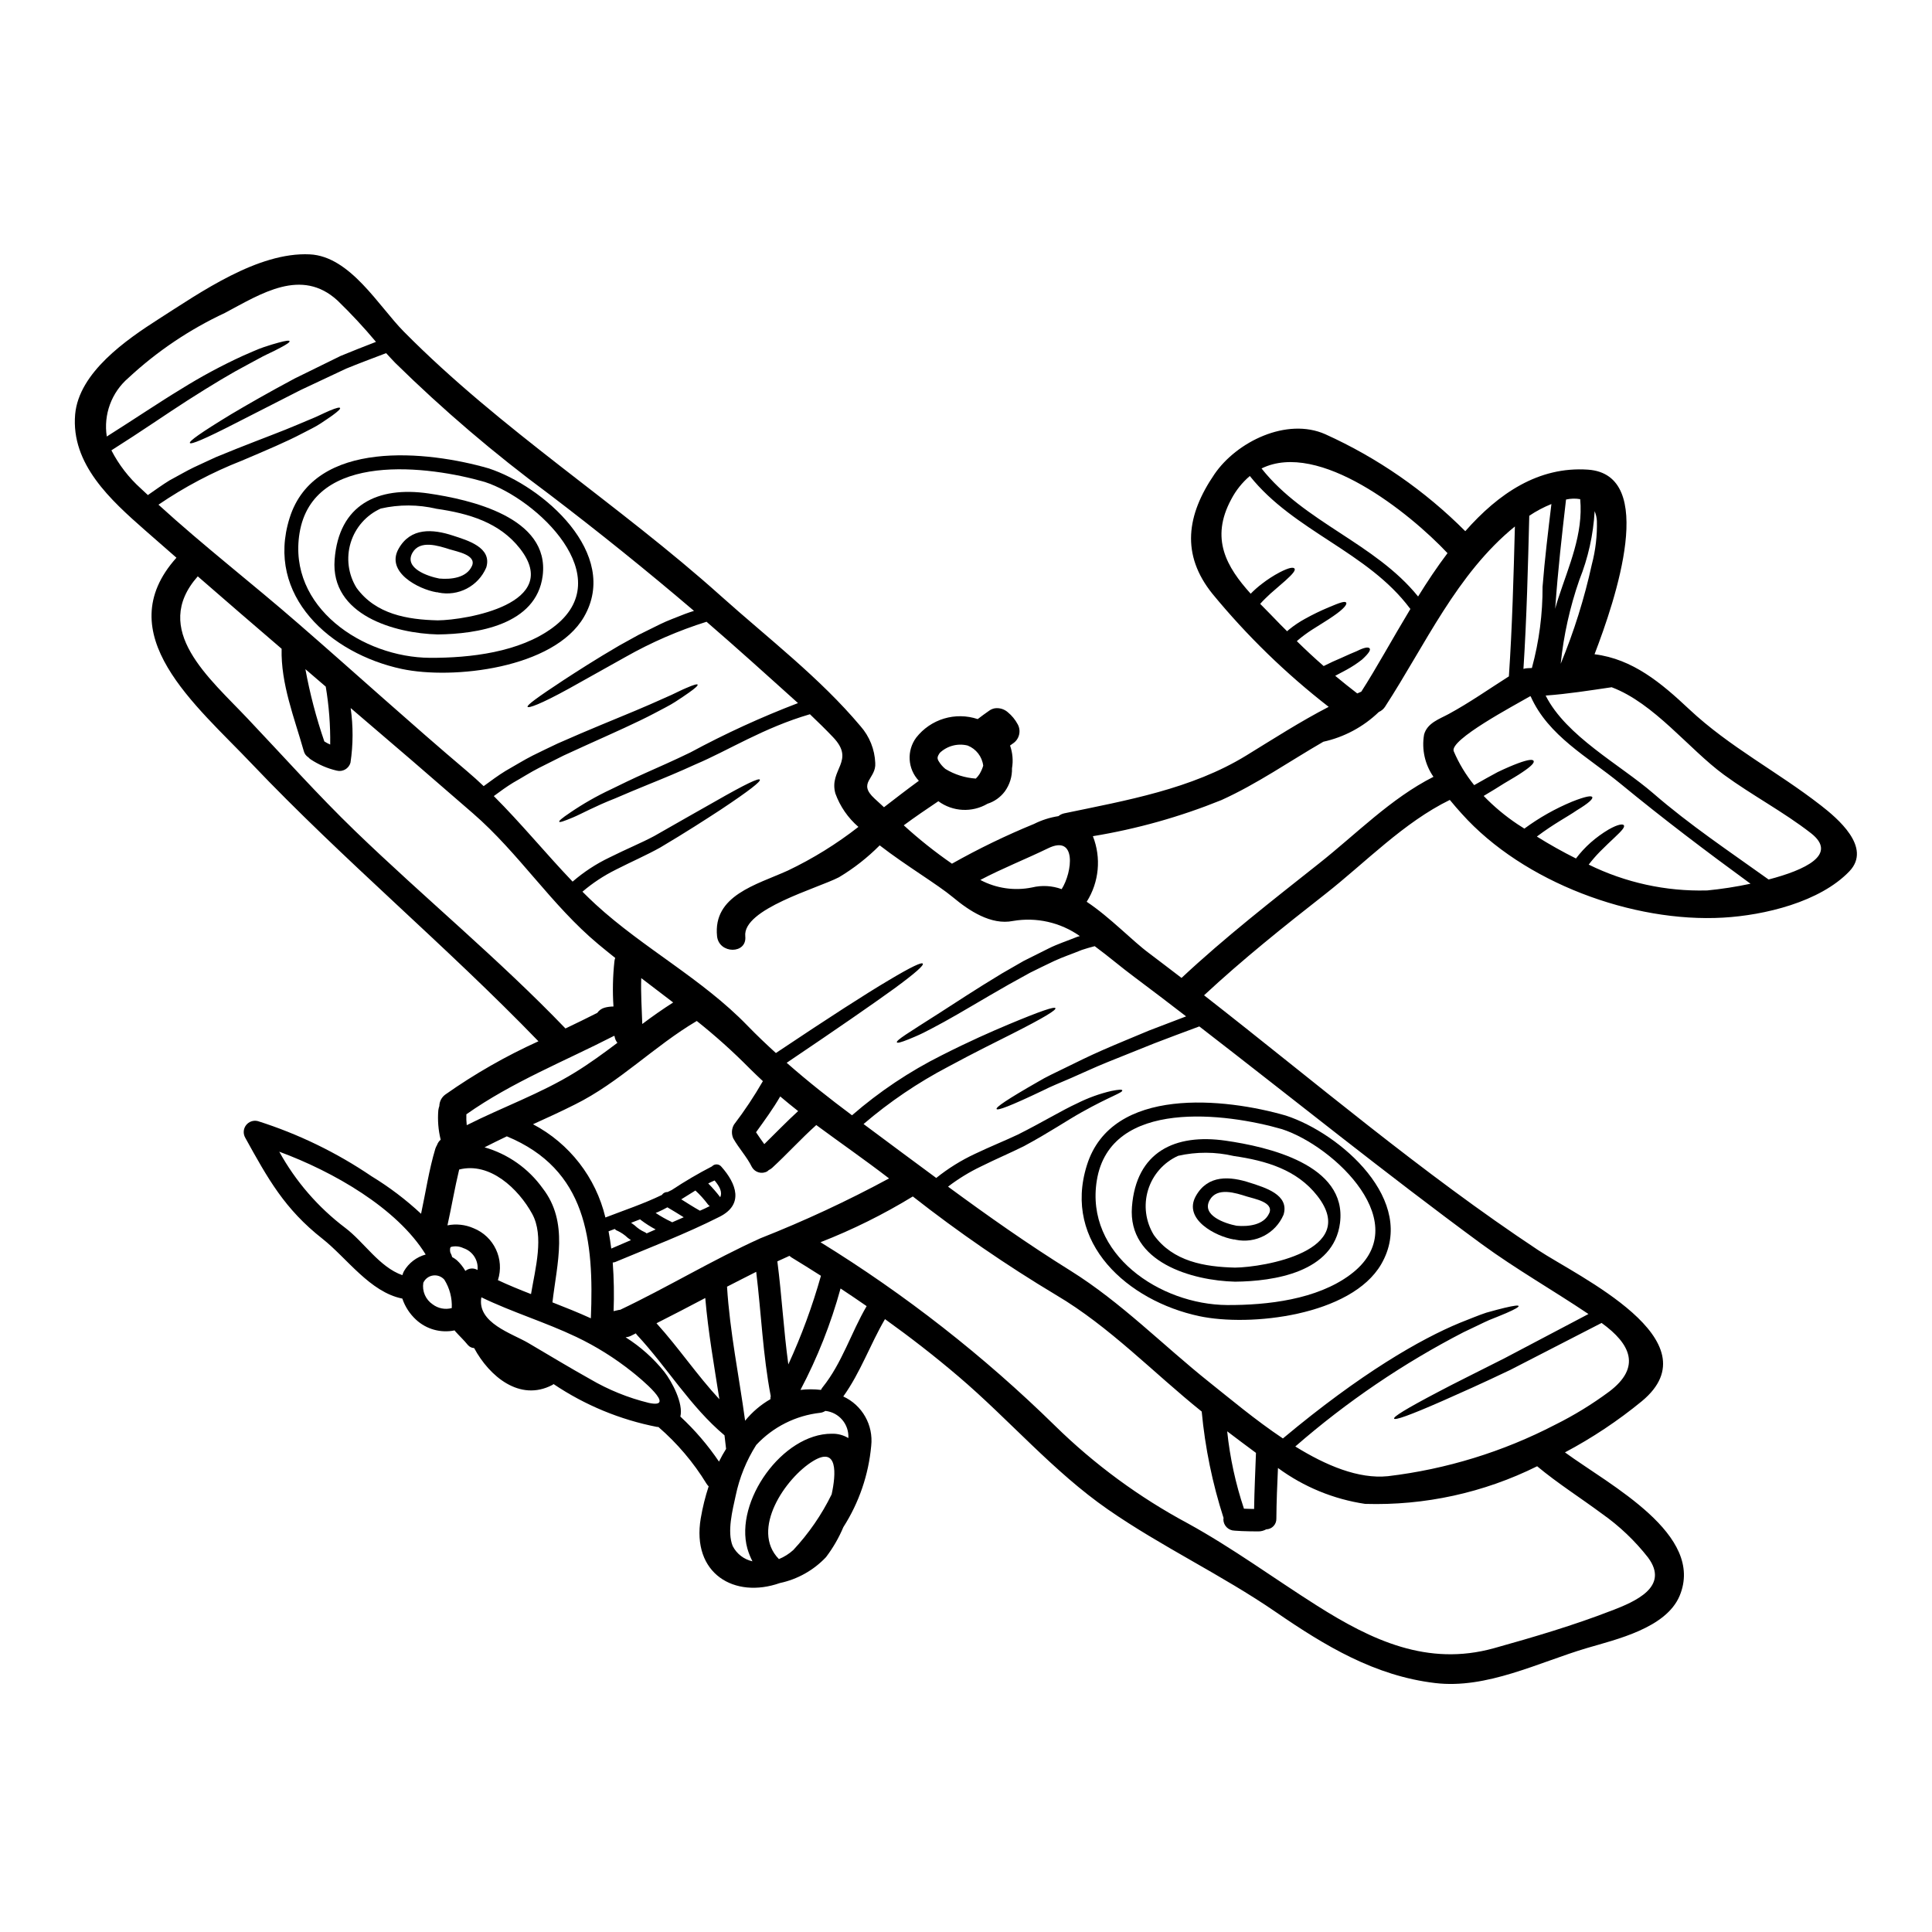 <?xml version="1.0" encoding="UTF-8"?>
<!-- Uploaded to: ICON Repo, www.iconrepo.com, Generator: ICON Repo Mixer Tools -->
<svg fill="#000000" width="800px" height="800px" version="1.1" viewBox="144 144 512 512" xmlns="http://www.w3.org/2000/svg">
 <g>
  <path d="m626.5 357.4c4.375 3.406 13.672 11.141 7.609 17.5-7.805 8.156-22.523 11.66-33.457 12.281-23.91 1.371-52.918-9.297-69.254-27.516-0.969-1.07-2.062-2.309-3.18-3.68-12.258 5.992-22.32 16.555-32.988 24.934-11.02 8.625-21.898 17.32-32.141 26.844 29.262 22.828 57.672 47.082 88.559 67.543 10.414 6.906 46.93 23.887 27.465 40.02-6.324 5.191-13.152 9.738-20.383 13.57 12.059 8.801 37.191 21.773 30.379 38.035-3.606 8.527-16.703 11.508-24.562 13.82-12.754 3.777-26.547 10.914-40.219 9.273-15.961-1.891-29.125-9.82-42.188-18.793-14.391-9.891-30.277-17.32-44.543-27.219-14.469-10.043-26.152-23.789-39.551-35.199-6.41-5.469-12.902-10.488-19.516-15.234-3.938 6.734-6.488 14.141-11.059 20.508l0.004-0.008c5.027 2.309 8.012 7.578 7.406 13.078-0.699 7.672-3.231 15.062-7.383 21.547-1.195 2.836-2.742 5.508-4.598 7.957-3.285 3.477-7.551 5.871-12.23 6.863-11.984 4.223-23.465-2.438-20.957-17.203h0.004c0.484-2.856 1.184-5.676 2.086-8.426-0.219-0.211-0.41-0.445-0.57-0.699-3.449-5.641-7.75-10.715-12.754-15.035h-0.301c-9.824-1.91-19.164-5.773-27.469-11.363-0.117 0.09-0.242 0.172-0.371 0.25-8.602 4.477-16.656-2.309-20.684-9.793-0.629-0.027-1.223-0.312-1.641-0.789-1.066-1.32-2.309-2.461-3.43-3.727h0.004c-0.043-0.051-0.078-0.109-0.102-0.172-3.668 0.762-7.481-0.293-10.23-2.836-1.664-1.531-2.91-3.453-3.633-5.594-8.555-1.691-14.668-10.715-21.18-15.863-9.992-7.852-14.418-15.836-20.469-26.797l0.004 0.004c-0.59-1.047-0.5-2.344 0.23-3.297 0.734-0.953 1.965-1.379 3.125-1.078 10.699 3.391 20.844 8.312 30.129 14.613 4.699 2.863 9.098 6.195 13.125 9.945 1.238-5.766 2.086-11.582 3.777-17.223v-0.004c0.113-0.336 0.262-0.664 0.445-0.969 0.195-0.559 0.527-1.055 0.973-1.441-0.629-2.551-0.84-5.188-0.621-7.805 0.055-0.383 0.145-0.758 0.27-1.121 0.023-1.199 0.605-2.324 1.578-3.031 7.766-5.473 16.031-10.199 24.684-14.121-24.488-25.336-51.621-47.934-75.969-73.535-14.664-15.465-38.109-34.383-19.965-54.613-2.754-2.414-5.543-4.824-8.301-7.262-9.098-8-19.68-17.523-18.543-30.723 0.992-11.113 13.57-19.785 22.074-25.23 11.113-7.086 26.371-17.848 40.121-17.176 10.715 0.523 18.27 13.777 24.906 20.469 25.805 26.102 56.828 45.656 84.07 70.102 12.406 11.113 26.227 21.676 36.969 34.48v-0.004c2.375 2.703 3.75 6.141 3.898 9.738 0.301 4.227-4.844 5.172-0.148 9.469 0.789 0.695 1.574 1.469 2.461 2.262 3.059-2.363 6.117-4.723 9.25-7.012l-0.004 0.008c-2.988-3.144-3.281-7.981-0.695-11.461 1.875-2.394 4.449-4.152 7.363-5.031 2.918-0.875 6.031-0.828 8.922 0.137 0.992-0.746 1.969-1.492 3.031-2.215 0.453-0.336 0.984-0.555 1.539-0.648 1.223-0.156 2.453 0.215 3.383 1.02 1.09 0.895 1.992 1.992 2.656 3.234 0.977 1.789 0.387 4.031-1.34 5.117-0.219 0.148-0.445 0.324-0.691 0.5h-0.004c0.684 1.934 0.863 4.008 0.516 6.031 0.059 2.203-0.613 4.363-1.91 6.141-1.152 1.535-2.75 2.676-4.578 3.254-4.086 2.398-9.207 2.137-13.027-0.668-3.106 2.086-6.188 4.176-9.172 6.387h0.004c4.023 3.676 8.293 7.07 12.773 10.168 7.027-3.961 14.289-7.481 21.754-10.539 2.031-1.02 4.215-1.715 6.461-2.062 0.457-0.375 0.996-0.633 1.574-0.75 16.457-3.43 33.684-6.41 48.199-15.312 7.258-4.453 14.344-9.023 21.848-12.902l0.004 0.004c-11.336-8.801-21.656-18.836-30.773-29.914-8.426-10.438-6.887-20.93 0.473-31.715 5.902-8.66 19.188-15.137 29.383-10.629 13.824 6.246 26.402 14.957 37.113 25.703 8.848-10.039 19.414-17.199 32.512-16.309 18.5 1.297 7.309 34.406 1.742 48.922 10.141 1.266 17.672 7.609 25.105 14.59 10.684 10.016 23.363 16.504 34.82 25.426zm-13.82 19.68c9.645-2.512 18.543-6.613 11.211-12.305s-15.559-9.992-23.043-15.465c-9.297-6.809-18.473-18.965-29.758-23.191-0.051 0-0.074 0.023-0.098 0.023-5.793 0.848-11.559 1.766-17.379 2.188 5.418 10.766 19.68 18.27 28.535 25.926 9.676 8.391 20.156 15.375 30.531 22.809zm-16.383 2.91h0.004c3.898-0.375 7.773-0.977 11.605-1.793-11.781-8.602-23.141-17.199-34.477-26.523-8.629-7.086-19.141-12.648-23.789-23.141h-0.176c-4.148 2.41-21.453 11.555-20.207 14.562 1.379 3.231 3.203 6.25 5.418 8.977 2.387-1.367 4.449-2.512 6.215-3.457 2.211-1.066 4-1.816 5.391-2.336 2.754-1.02 3.938-1.094 4.152-0.621s-0.598 1.395-2.984 2.984c-1.18 0.82-2.809 1.762-4.871 2.984-1.516 0.969-3.305 2.062-5.391 3.305 2.711 2.805 5.707 5.312 8.949 7.481 0.598 0.395 1.219 0.789 1.844 1.18h-0.004c3.918-2.891 8.176-5.297 12.676-7.16 3.582-1.418 5.117-1.641 5.32-1.18 0.203 0.461-0.871 1.543-4.125 3.508-2.312 1.613-6.019 3.504-10.562 6.934 3.301 2.062 6.785 4.027 10.363 5.812 1.156-1.531 2.465-2.949 3.902-4.223 1.473-1.297 3.062-2.453 4.746-3.453 2.586-1.469 3.801-1.516 4.051-1.117 0.277 0.473-0.445 1.344-2.484 3.254-0.996 0.945-2.34 2.188-3.938 3.801h0.004c-1.035 1.062-2.004 2.184-2.91 3.359 9.719 4.785 20.453 7.137 31.281 6.848zm-25.031 190.78c5.992-2.336 15.266-6.215 9.496-13.992h0.004c-3.477-4.445-7.59-8.359-12.203-11.609-5.691-4.223-11.758-8.055-17.199-12.594v-0.004c-14.145 7.031-29.805 10.453-45.594 9.973-8.355-1.242-16.285-4.508-23.094-9.512-0.199 4.477-0.395 8.945-0.426 13.422 0.02 0.734-0.25 1.441-0.754 1.977-0.504 0.531-1.199 0.84-1.93 0.859-0.66 0.367-1.406 0.559-2.164 0.547 0 0-3.938 0-6.215-0.199v-0.004c-1.637-0.02-2.961-1.34-2.981-2.977 0-0.129 0.02-0.254 0.051-0.375-2.953-9.164-4.894-18.621-5.793-28.207-12.828-10.293-24.359-22.469-38.574-30.875-13.195-7.906-25.879-16.633-37.984-26.125-7.781 4.754-15.969 8.812-24.465 12.129 22.449 13.84 43.285 30.145 62.117 48.605 10.469 10.273 22.348 19.004 35.277 25.93 11.883 6.539 22.672 14.492 34.105 21.727 14.562 9.223 29.359 16.207 46.934 11.336 10.387-2.898 21.324-6.117 31.391-10.047zm-0.84-57.957c8.578-6.465 5.769-12.625-1.988-18.219-9.52 4.894-17.551 9.02-24.211 12.453-7.477 3.578-13.422 6.215-17.926 8.203-9.055 3.977-12.625 5.168-12.852 4.695-0.223-0.473 2.984-2.508 11.711-7.086 4.328-2.309 10.145-5.144 17.523-8.895 6.191-3.258 13.574-7.16 22.273-11.734-9.395-6.316-19.164-11.859-28.34-18.57-25.379-18.645-49.891-38.43-74.785-57.648-4.273 1.574-8.266 3.082-11.906 4.477-4.551 1.816-8.629 3.457-12.332 4.949-3.703 1.492-6.859 3.008-9.742 4.25-2.883 1.242-5.418 2.258-7.512 3.328-8.551 4.078-11.953 5.344-12.23 4.894-0.277-0.449 2.754-2.535 11.02-7.258 2.039-1.242 4.551-2.387 7.383-3.777 2.832-1.395 6.043-2.984 9.719-4.598s7.781-3.281 12.332-5.195l9.77-3.731c-4.5-3.481-9.055-6.934-13.598-10.34-3.504-2.586-6.988-5.594-10.629-8.266-1.141 0.301-2.309 0.621-3.406 0.996-2.535 1.043-5.023 1.863-7.281 2.91s-4.402 2.137-6.438 3.129c-1.969 1.094-3.906 2.141-5.691 3.148-7.16 4.078-12.68 7.457-17.027 9.84-2.188 1.18-4.027 2.188-5.594 2.957-1.566 0.766-2.887 1.297-3.906 1.715-2.039 0.824-2.957 1.043-3.082 0.789s0.598-0.871 2.414-2.086c1.816-1.215 4.672-3.008 8.797-5.644 4.125-2.637 9.52-6.238 16.656-10.539 1.816-1.043 3.727-2.137 5.742-3.305 2.109-1.043 4.297-2.137 6.613-3.305 2.312-1.168 4.945-2.012 7.582-3.082 0.223-0.074 0.445-0.121 0.668-0.195l0.008-0.008c-5.141-3.629-11.512-5.07-17.711-4-5.816 1.18-11.684-2.754-15.859-6.238s-12.43-8.352-19.465-13.797c-3.231 3.254-6.856 6.094-10.789 8.449-5.703 2.969-25.578 8.41-24.832 15.641 0.496 4.797-6.961 4.746-7.477 0-1.117-10.812 10.367-13.621 18.691-17.379v0.004c6.66-3.176 12.957-7.066 18.77-11.609-2.766-2.383-4.871-5.441-6.113-8.875-1.762-6.387 5.445-8.574-0.621-14.914-1.988-2.086-4.027-4.078-6.117-6.066-12.277 3.582-21.723 9.648-30.199 13.227-4.5 2.062-8.527 3.727-12.105 5.172-3.582 1.445-6.637 2.754-9.32 3.902-5.418 2.113-8.848 4.078-11.234 5.074s-3.457 1.344-3.582 1.117c-0.125-0.223 0.695-0.945 2.859-2.391h-0.008c3.453-2.359 7.09-4.434 10.879-6.207 2.633-1.297 5.691-2.785 9.199-4.352 3.508-1.566 7.531-3.328 11.883-5.445h-0.004c9.199-4.965 18.707-9.324 28.469-13.051-4.125-3.754-8.301-7.434-12.453-11.188-3.906-3.508-7.871-6.961-11.785-10.367h0.004c-7.461 2.344-14.652 5.465-21.453 9.32-6.297 3.543-11.234 6.266-14.988 8.379-7.582 4.176-10.766 5.269-10.988 4.844-0.223-0.426 2.414-2.387 9.625-7.133 3.602-2.34 8.352-5.418 14.664-9.102 1.613-0.895 3.305-1.816 5.07-2.805 1.84-0.898 3.777-1.867 5.793-2.863 2.016-0.996 4.297-1.789 6.613-2.731 0.742-0.301 1.539-0.523 2.336-0.789-12.527-10.691-25.305-20.957-38.508-31.023v0.004c-14.355-10.613-27.953-22.219-40.691-34.727-0.824-0.82-1.574-1.715-2.387-2.559-3.777 1.441-7.309 2.754-10.594 4.102-4.449 2.086-8.48 3.984-12.102 5.691-7.188 3.68-12.781 6.539-17.055 8.699-8.578 4.402-11.98 5.769-12.254 5.32-0.273-0.449 2.731-2.637 10.961-7.633 4.148-2.461 9.621-5.617 16.777-9.445l12.203-5.992c2.91-1.215 6.066-2.438 9.371-3.727h0.004c-3.203-3.828-6.606-7.488-10.195-10.961-9.57-8.777-20.234-1.816-29.781 3.254l0.004 0.004c-9.402 4.379-18.062 10.207-25.66 17.27-4.461 3.836-6.617 9.703-5.707 15.512 7.633-4.82 14.02-9.148 19.613-12.527 5.297-3.309 10.801-6.273 16.48-8.875 2.164-0.922 3.938-1.762 5.512-2.285s2.859-0.922 3.852-1.18c1.969-0.547 2.91-0.645 2.984-0.395 0.074 0.25-0.645 0.789-2.461 1.738-0.898 0.496-2.062 1.07-3.543 1.762-1.48 0.691-3.148 1.691-5.195 2.754-4.078 2.137-9.273 5.246-15.812 9.422-5.617 3.602-12.18 8.18-20.207 13.25 1.969 3.816 4.613 7.246 7.805 10.117 0.621 0.598 1.242 1.145 1.863 1.738 1.969-1.367 3.852-2.731 5.719-3.879 2.234-1.18 4.328-2.438 6.387-3.43 2.059-0.992 4.078-1.867 5.945-2.754 1.914-0.789 3.727-1.516 5.445-2.211 6.832-2.711 12.18-4.672 16.18-6.387 1.969-0.871 3.703-1.516 5.117-2.164 1.414-0.648 2.484-1.18 3.352-1.539 1.789-0.746 2.637-0.945 2.785-0.719 0.148 0.223-0.473 0.844-2.039 1.988-0.789 0.57-1.844 1.266-3.148 2.137-1.309 0.871-2.984 1.664-4.949 2.684-3.906 2.062-9.223 4.328-15.961 7.184l0.004-0.004c-7.758 3.043-15.148 6.949-22.031 11.645 12.004 10.961 24.93 20.934 37.188 31.621 14.957 12.988 29.52 26.25 44.617 39.027 1.492 1.266 2.961 2.586 4.375 3.938 1.969-1.441 3.879-2.859 5.789-4.027 2.512-1.418 4.848-2.887 7.16-4.055 2.309-1.168 4.574-2.211 6.691-3.231 2.137-0.945 4.176-1.816 6.117-2.66 7.703-3.277 13.746-5.664 18.27-7.656 2.234-1.02 4.176-1.816 5.766-2.559s2.805-1.371 3.824-1.789c1.992-0.871 2.961-1.141 3.082-0.922s-0.543 0.898-2.363 2.164c-0.898 0.645-2.09 1.441-3.582 2.41-1.48 0.965-3.394 1.887-5.586 3.066-4.426 2.336-10.414 4.996-18.023 8.426-1.891 0.871-3.879 1.762-5.969 2.731-2.062 1.047-4.223 2.113-6.488 3.258-2.262 1.145-4.477 2.582-6.883 3.938-1.715 1.043-3.383 2.258-5.117 3.543 7.309 7.305 13.777 15.234 20.879 22.668h0.004c2.949-2.551 6.227-4.699 9.746-6.383 4.449-2.234 8.449-3.852 11.879-5.691 6.812-3.906 12.16-6.91 16.23-9.223 8.207-4.699 11.484-6.191 11.762-5.719 0.277 0.473-2.562 2.754-10.367 7.953-3.938 2.562-9.125 5.938-16.008 10.016-3.508 1.969-7.609 3.754-11.832 5.902v0.004c-3.16 1.57-6.117 3.519-8.801 5.812 1.145 1.145 2.309 2.285 3.508 3.383 12.648 11.605 28.215 19.711 40.219 32.117 2.461 2.535 4.996 4.945 7.535 7.258 14.27-9.543 23.789-15.66 29.828-19.238 6.238-3.731 8.801-4.871 9.102-4.453 0.301 0.422-1.738 2.34-7.609 6.637-5.641 4.078-14.742 10.391-28.461 19.641 5.594 4.922 11.359 9.469 17.32 13.918l-0.008-0.004c7.242-6.293 15.254-11.645 23.836-15.934 7.258-3.68 13.051-6.215 17.477-8.078 8.848-3.703 12.328-4.848 12.594-4.375 0.27 0.473-2.91 2.461-11.461 6.785-4.297 2.164-9.918 4.926-16.953 8.727-8.023 4.207-15.547 9.301-22.434 15.191 3.383 2.535 6.809 5.047 10.293 7.656 3.008 2.234 6 4.449 8.973 6.637v-0.004c3.156-2.531 6.602-4.676 10.266-6.387 4.227-2.016 8.078-3.543 11.383-5.117 6.539-3.281 11.559-6.363 15.684-8.266h0.004c2.879-1.445 5.914-2.547 9.051-3.281 1.969-0.395 2.832-0.422 2.91-0.172 0.172 0.645-3.106 1.516-10.738 5.793-3.852 2.137-8.629 5.414-15.352 9.02-3.434 1.715-7.258 3.328-11.312 5.344-3.102 1.48-6.043 3.281-8.773 5.371 10.586 7.781 21.156 15.242 32.488 22.297 13.473 8.426 24.402 19.68 36.742 29.52 5.344 4.25 12.156 9.992 19.512 14.914 20.684-17.297 36.496-26.348 46.91-30.648 2.734-1.066 5.023-2.039 6.988-2.684 2.012-0.57 3.629-0.992 4.867-1.289 2.512-0.598 3.629-0.719 3.703-0.473 0.074 0.246-0.918 0.848-3.254 1.863-1.18 0.5-2.684 1.121-4.574 1.867-1.867 0.824-4.027 1.941-6.637 3.148v-0.008c-16.07 8.285-31.086 18.477-44.719 30.352 8.129 5.023 16.703 8.66 24.535 7.871 15.48-1.84 30.504-6.465 44.344-13.645 5.012-2.492 9.793-5.422 14.289-8.758zm-4.574-219.23c0.992-3.769 1.445-7.66 1.34-11.559-0.055-0.879-0.258-1.746-0.594-2.562-0.355 6.254-1.723 12.406-4.055 18.223-2.5 7.191-4.16 14.648-4.941 22.223 3.516-8.512 6.273-17.316 8.246-26.312zm-8.871 8.922c2.805-8.602 6.637-17 5.789-26.223-1.246-0.215-2.519-0.18-3.754 0.098-1.094 9.445-2.164 18.895-2.832 28.387-0.027 0.172-0.027 0.375-0.051 0.57 0.242-0.93 0.543-1.875 0.84-2.82zm-4.176-3.106c0.57-7.281 1.465-14.562 2.336-21.824h-0.004c-2.059 0.828-4.023 1.871-5.863 3.106-0.348 13.523-0.672 27.047-1.543 40.57h0.074v-0.004c0.344-0.109 0.707-0.168 1.07-0.172 0.375 0 0.719-0.047 1.094-0.047 1.914-7.047 2.867-14.316 2.828-21.617zm-8.934 23.848c0.898-13.227 1.242-26.473 1.594-39.727-15.438 12.555-23.715 31.324-34.383 47.727l0.004 0.004c-0.41 0.637-0.996 1.137-1.691 1.441-4.078 3.93-9.16 6.656-14.691 7.875-8.996 5.195-17.523 11.164-27.02 15.465-10.965 4.438-22.387 7.648-34.055 9.566 2.258 5.723 1.648 12.18-1.641 17.379 6.238 4.148 12.031 10.312 16.508 13.617 2.883 2.164 5.742 4.375 8.625 6.566 11.535-10.789 23.988-20.469 36.367-30.281 9.918-7.828 19.043-17.273 30.402-23.02l-0.004 0.004c-2.273-3.266-3.168-7.293-2.484-11.211 0.848-3.082 4.078-4.102 6.539-5.445 5.516-2.996 10.637-6.602 15.93-9.961zm-16.254-32.668h-0.023c-10.094-10.738-34.055-29.914-49.27-22.434 11.289 14.297 30.031 19.762 41.488 33.934 2.434-3.938 5.019-7.812 7.805-11.5zm-9.84 14.793c-0.047-0.051-0.098-0.074-0.121-0.125-11.238-15.039-30.754-20.434-42.434-35.098l-0.004-0.004c-2.019 1.719-3.691 3.812-4.918 6.164-5.644 10.438-1.242 17.949 5.144 25.031v0.004c0.918-0.941 1.906-1.816 2.953-2.609 1.484-1.156 3.062-2.18 4.727-3.059 2.512-1.297 3.629-1.418 3.938-0.996 0.309 0.422-0.375 1.367-2.41 3.18-1.02 0.875-2.34 2.039-4.031 3.508-0.82 0.789-1.762 1.641-2.656 2.66 1.762 1.816 3.578 3.602 5.316 5.445 0.598 0.621 1.219 1.215 1.816 1.816 0.172-0.148 0.375-0.352 0.574-0.496l-0.004-0.004c1.312-1.062 2.719-2.004 4.203-2.812 2.004-1.113 4.07-2.117 6.188-3.004 3.109-1.32 4.328-1.715 4.676-1.297 0.348 0.422-0.523 1.641-3.406 3.606-1.418 0.996-3.332 2.137-5.668 3.629-1.266 0.82-2.481 1.715-3.633 2.684-0.125 0.098-0.242 0.203-0.348 0.324 2.309 2.262 4.672 4.477 7.109 6.59 1.738-0.871 3.258-1.574 4.574-2.113 1.738-0.82 3.148-1.395 4.203-1.84 1.969-0.996 3.031-1.145 3.383-0.746 0.352 0.398-0.125 1.266-1.992 2.984v-0.004c-1.281 1.008-2.644 1.906-4.074 2.688-0.898 0.473-1.918 1.02-3.035 1.617 1.891 1.574 3.852 3.148 5.84 4.672 0.352-0.148 0.719-0.324 1.07-0.473 3.941-6.109 8.199-13.938 13.016-21.918zm-41.426 238.52c0.07-4.973 0.324-9.918 0.496-14.863-2.66-1.941-5.219-3.906-7.633-5.719h0.004c0.727 6.981 2.219 13.855 4.445 20.508 1.004 0.051 1.973 0.051 2.688 0.074zm-51-164.26c2.859-4.5 4.027-14.539-3.578-10.836-5.992 2.91-12.129 5.316-17.977 8.398 4.195 2.234 9.039 2.941 13.695 1.992 2.606-0.633 5.344-0.48 7.859 0.445zm-21.75-30.523c0.406-0.688 0.73-1.422 0.965-2.188-0.293-2.402-1.875-4.453-4.125-5.344-2.641-0.66-5.438 0.082-7.406 1.965-0.547 0.871-0.789 1.297-0.301 2.141h0.004c0.473 0.797 1.078 1.5 1.789 2.09 2.445 1.492 5.219 2.371 8.078 2.559 0.379-0.367 0.711-0.777 0.996-1.223zm-29.93 141.03c-2.285-1.574-4.574-3.148-6.91-4.676h-0.004c-2.551 9.32-6.117 18.332-10.625 26.875 1.809-0.211 3.633-0.211 5.441 0 0.105-0.254 0.25-0.488 0.426-0.695 5.156-6.402 7.547-14.457 11.672-21.504zm-4.844 34.977h-0.004c0.223-3.648-2.461-6.824-6.094-7.211-0.402 0.266-0.859 0.438-1.34 0.5-6.496 0.715-12.523 3.742-16.977 8.523-2.609 4.109-4.453 8.656-5.445 13.422-0.824 3.801-2.34 9.574-0.789 13.383h0.004c1.055 2.055 2.969 3.531 5.223 4.027-0.555-1.082-1.004-2.215-1.344-3.383-3.457-12.5 9.297-30.449 22.344-30.426l0.004 0.004c1.551-0.055 3.086 0.344 4.414 1.148zm10.781-68.824c-6.434-4.949-12.926-9.445-19.285-14.141-4.055 3.629-7.707 7.68-11.734 11.383v-0.004c-0.254 0.223-0.539 0.41-0.848 0.547-0.148 0.098-0.223 0.223-0.375 0.324h0.004c-1.422 0.828-3.246 0.348-4.078-1.07-1.344-2.754-3.481-4.996-4.973-7.656-0.523-1.18-0.449-2.539 0.203-3.652 2.797-3.668 5.352-7.512 7.652-11.508-1.18-1.117-2.387-2.238-3.578-3.434h0.004c-4.398-4.445-9.055-8.621-13.945-12.512-11.262 6.637-20.559 16.332-32.32 22.148-3.652 1.84-7.379 3.543-11.082 5.219 9.656 5.082 16.652 14.09 19.188 24.711 4.973-1.918 10.121-3.629 14.957-5.969 0.34-0.516 0.926-0.812 1.543-0.785 0.375-0.195 0.742-0.348 1.117-0.547v-0.004c3.426-2.269 6.973-4.352 10.625-6.238 0.324-0.352 0.785-0.543 1.262-0.531 0.477 0.016 0.922 0.238 1.223 0.609 4.004 4.5 6.019 10.016-0.473 13.273-8.945 4.527-18.445 8.133-27.691 12.008l0.004-0.004c-0.203 0.066-0.414 0.105-0.625 0.125 0.316 4.285 0.391 8.582 0.227 12.879 0.496-0.125 0.969-0.223 1.441-0.324 0.098-0.027 0.199 0 0.301-0.027 12.551-5.965 24.484-13.223 37.137-18.941h-0.004c11.684-4.606 23.078-9.906 34.125-15.879zm-15.211 83.727c1.18-5.391 1.691-12.875-4.922-8.824-7.309 4.453-16.703 18.195-9.055 25.977h0.004c1.395-0.57 2.684-1.379 3.801-2.391 4.102-4.391 7.531-9.367 10.172-14.762zm-2.832-57.918c-2.582-1.641-5.195-3.281-7.852-4.894-0.176-0.125-0.352-0.277-0.5-0.395-1.066 0.473-2.137 0.969-3.203 1.465 1.18 9.102 1.664 18.246 2.91 27.32l-0.008-0.004c3.492-7.594 6.383-15.449 8.648-23.492zm-6.047-43.652c-1.617-1.266-3.184-2.562-4.75-3.879-1.914 3.305-4.176 6.387-6.41 9.492 0.695 1.07 1.441 2.09 2.188 3.148 2.988-2.922 5.898-5.957 8.973-8.762zm-7.332 76.359h-0.004c-0.023-0.277 0-0.555 0.074-0.824-2.09-10.887-2.512-21.945-3.852-32.938-2.586 1.32-5.172 2.609-7.731 3.938 0.742 11.957 3.18 23.691 4.793 35.523 1.871-2.305 4.148-4.246 6.723-5.719zm-11.762 13.176c-0.121-1.18-0.273-2.414-0.422-3.606-9.055-7.606-15.137-17.922-23.117-26.52v-0.004c-0.148-0.148-0.273-0.316-0.375-0.5l-1.344 0.672h0.004c-0.434 0.203-0.898 0.328-1.371 0.375 3.894 2.449 7.352 5.531 10.234 9.121 2.039 2.609 5.117 8.379 4.273 11.883 3.856 3.574 7.289 7.578 10.234 11.934 0.57-1.156 1.203-2.285 1.891-3.379zm-1.574-66.668c0.668-1.445-0.176-2.91-1.469-4.477-0.57 0.246-1.145 0.496-1.691 0.789l-0.004-0.004c1.133 1.129 2.184 2.336 3.148 3.606 0.004 0.023 0.016 0.047 0.035 0.062zm-2.754 2.309h-0.004c-0.203-0.133-0.379-0.301-0.523-0.496-0.977-1.309-2.074-2.523-3.277-3.629-1.27 0.789-2.512 1.574-3.754 2.336 1.641 1.02 3.254 2.066 4.949 3.012 0.93-0.398 1.801-0.793 2.644-1.242zm2.559 51.258c-1.391-8.949-2.984-17.875-3.75-26.898-4.277 2.262-8.602 4.5-12.926 6.691 5.875 6.484 10.773 13.801 16.711 20.188zm-12.539-46.953c1.02-0.449 2.062-0.895 3.082-1.344-1.418-0.871-2.859-1.789-4.328-2.633-0.824 0.445-1.641 0.871-2.488 1.238-0.223 0.074-0.422 0.176-0.621 0.246l-0.004 0.004c1.332 0.891 2.731 1.68 4.18 2.363 0.078 0.027 0.125 0.074 0.18 0.125zm0.297-58.254c-2.805-2.16-5.641-4.297-8.473-6.465-0.148 4.055 0.148 8.105 0.273 12.16 2.656-2.008 5.391-3.918 8.195-5.711zm-6.465 106.11c7.66 1.617-2.285-6.539-4.547-8.324-4.523-3.59-9.434-6.66-14.641-9.148-8.266-3.938-16.98-6.539-25.191-10.516-1.215 6.785 8.129 9.574 12.43 12.105 5.445 3.203 10.863 6.488 16.383 9.57 4.856 2.848 10.098 4.977 15.566 6.312zm-0.578-44.926 2.387-1.043h-0.004c-1.375-0.73-2.691-1.57-3.934-2.512-0.055-0.066-0.113-0.125-0.18-0.172-0.789 0.297-1.574 0.617-2.387 0.918 0.301 0.223 0.598 0.426 0.922 0.672h0.004c0.781 0.754 1.691 1.367 2.684 1.812 0.188 0.078 0.359 0.188 0.508 0.324zm-4.152 1.789c-0.297-0.223-0.594-0.395-0.871-0.621-0.789-0.754-1.695-1.375-2.684-1.844-0.289-0.09-0.547-0.262-0.746-0.496-0.547 0.199-1.117 0.422-1.641 0.621 0.277 1.492 0.523 3.031 0.719 4.574 1.75-0.734 3.488-1.504 5.231-2.25zm-4.176-74.785c-1.488-1.18-3.008-2.414-4.5-3.656-12.395-10.336-21.023-24.109-33.223-34.68-10.738-9.348-21.535-18.645-32.391-27.891 0.691 4.809 0.676 9.691-0.047 14.492-0.453 1.586-2.09 2.512-3.68 2.086-2.465-0.578-4.809-1.598-6.914-3.004-0.203-0.141-0.387-0.309-0.547-0.496-0.617-0.379-1.066-0.988-1.238-1.695-2.512-8.871-6.094-17.77-5.867-27.09-7.43-6.363-14.84-12.762-22.223-19.191-12.527 14.168 3.106 26.969 13.301 37.785 9.395 9.914 18.57 20.207 28.41 29.707 18.348 17.711 38.062 33.93 55.734 52.324 2.809-1.344 5.644-2.711 8.426-4.129h-0.004c0.48-0.684 1.184-1.176 1.988-1.391 0.754-0.199 1.531-0.297 2.312-0.301-0.266-3.984-0.18-7.984 0.25-11.957 0.027-0.312 0.102-0.621 0.219-0.918zm0.574 22.496c-0.402-0.504-0.66-1.102-0.75-1.738-0.039-0.039-0.07-0.082-0.098-0.129-13.176 6.762-27.02 12.234-39.176 20.809v0.004c-0.039 0.961-0.008 1.922 0.102 2.879 9.496-4.797 19.59-8.375 28.633-13.945 3.938-2.41 7.629-5.125 11.297-7.883zm-7.031 73.004c0.848-20.73-1.09-39.449-22.27-48.223-1.992 0.945-3.938 1.914-5.902 2.91 6.199 1.777 11.621 5.594 15.383 10.836 7.012 9.023 3.801 19.887 2.609 30.254 3.422 1.34 6.859 2.707 10.18 4.223zm-15.859-6.414c1.117-6.734 3.543-15.387 0.301-21.277-3.629-6.613-11.188-13.82-19.34-11.734-1.18 4.898-2.012 9.871-3.106 14.793 2.316-0.461 4.719-0.199 6.883 0.746 5.449 2.172 8.285 8.191 6.492 13.777 2.832 1.332 5.789 2.531 8.77 3.695zm-14.168-6.387c0.262-2.574-1.297-4.981-3.75-5.793-1.027-0.496-2.203-0.613-3.309-0.32-0.027 0-0.277 0.52-0.102-0.074-0.164 0.508-0.18 1.055-0.047 1.574 0.047 0.125 0.148 0.246 0.195 0.395v-0.004c0.117 0.254 0.211 0.52 0.277 0.789 0.43 0.234 0.836 0.508 1.215 0.816 0.91 0.828 1.68 1.793 2.289 2.859 0.918-0.754 2.211-0.852 3.231-0.242zm-11.906 9.098c1.445 1.098 3.316 1.465 5.07 0.992 0.129-2.652-0.559-5.281-1.969-7.527-0.75-0.855-1.883-1.273-3.008-1.105-1.125 0.164-2.09 0.887-2.562 1.922-0.359 2.223 0.602 4.457 2.469 5.719zm-7.606-8.777c1.266-2.176 3.34-3.762 5.766-4.422-7.566-12.293-24.492-21.977-38.805-27.25 4.344 7.871 10.293 14.742 17.461 20.164 4.996 3.754 9.055 10.418 15.16 12.555 0.113-0.359 0.254-0.707 0.418-1.047zm-19.539-139.57c0.07-5.141-0.328-10.281-1.18-15.352-1.785-1.543-3.578-3.082-5.391-4.625 1.191 6.5 2.871 12.902 5.019 19.152 0.496 0.32 1.012 0.594 1.551 0.824z"/>
  <path d="m484.74 439.63c14.465 4.699 35.051 22.645 25.281 39.422-7.953 13.621-34.75 16.629-48.273 13.727-18.816-4.031-36.211-19.34-29.707-39.996 6.609-21.129 36.789-17.758 52.699-13.152zm17.078 42.184c17.871-13.273-4.328-34.129-18.074-38.574-14.59-4.227-45.488-8.305-49.07 13.547-3.203 19.637 16.777 32.961 34.555 33.062 10.637 0.047 23.738-1.445 32.59-8.035z"/>
  <path d="m468.86 446.3c10.914 1.574 32.215 6.297 30.254 21.797-1.664 13.102-17.523 15.461-27.816 15.562-11.336-0.277-28.461-5.117-27.32-19.836 1.121-14.543 11.363-19.488 24.883-17.523zm2.438 33.629c7.633-0.074 33.16-4.449 21.824-18.992-5.418-6.957-13.57-9.344-22.172-10.586-4.84-1.133-9.871-1.152-14.719-0.051-3.836 1.727-6.746 5.019-7.977 9.043-1.234 4.023-0.672 8.383 1.539 11.965 5.074 7.019 13.449 8.426 21.504 8.621z"/>
  <path d="m475.39 457.48c3.68 1.215 10.441 3.082 8.75 8.473h-0.004c-2.121 4.93-7.422 7.688-12.676 6.59-0.078-0.012-0.152-0.039-0.219-0.074-0.094 0.012-0.188 0.012-0.277 0-4.723-0.789-13.547-5.32-10.039-11.535 3.18-5.641 8.996-5.273 14.465-3.453zm4.973 8.027c1.297-2.934-4.074-3.824-5.938-4.426-2.984-0.945-7.871-2.559-9.84 0.945-2.285 4.078 4.102 6.238 7.137 6.812 2.996 0.27 7.219-0.125 8.637-3.336z"/>
  <path d="m273.45 268.11c14.465 4.695 35.051 22.645 25.281 39.422-7.957 13.625-34.754 16.633-48.277 13.742-18.816-4.027-36.191-19.336-29.707-39.992 6.613-21.148 36.793-17.773 52.703-13.172zm17.078 42.184c17.871-13.273-4.328-34.129-18.074-38.574-14.59-4.227-45.488-8.305-49.07 13.547-3.203 19.637 16.777 32.961 34.555 33.062 10.637 0.047 23.738-1.445 32.59-8.035z"/>
  <path d="m257.56 274.77c10.914 1.594 32.215 6.297 30.254 21.801-1.664 13.098-17.523 15.461-27.816 15.562-11.336-0.277-28.461-5.098-27.32-19.836 1.121-14.543 11.363-19.492 24.883-17.527zm2.438 33.633c7.633-0.074 33.16-4.449 21.824-18.992-5.418-6.957-13.57-9.344-22.172-10.586-4.844-1.141-9.883-1.16-14.734-0.059-3.836 1.727-6.746 5.019-7.977 9.043-1.234 4.023-0.672 8.383 1.539 11.965 5.09 7.016 13.465 8.434 21.52 8.629z"/>
  <path d="m264.1 285.96c3.68 1.219 10.441 3.082 8.75 8.477h-0.004c-2.121 4.93-7.422 7.688-12.676 6.59-0.078-0.016-0.152-0.039-0.219-0.074-0.094 0.012-0.188 0.012-0.277 0-4.723-0.789-13.547-5.32-10.039-11.535 3.18-5.641 8.996-5.273 14.465-3.457zm4.973 8.031c1.297-2.934-4.074-3.824-5.938-4.426-2.984-0.945-7.871-2.559-9.84 0.945-2.285 4.078 4.102 6.238 7.137 6.812 2.984 0.27 7.219-0.125 8.637-3.336z"/>
 </g>
</svg>